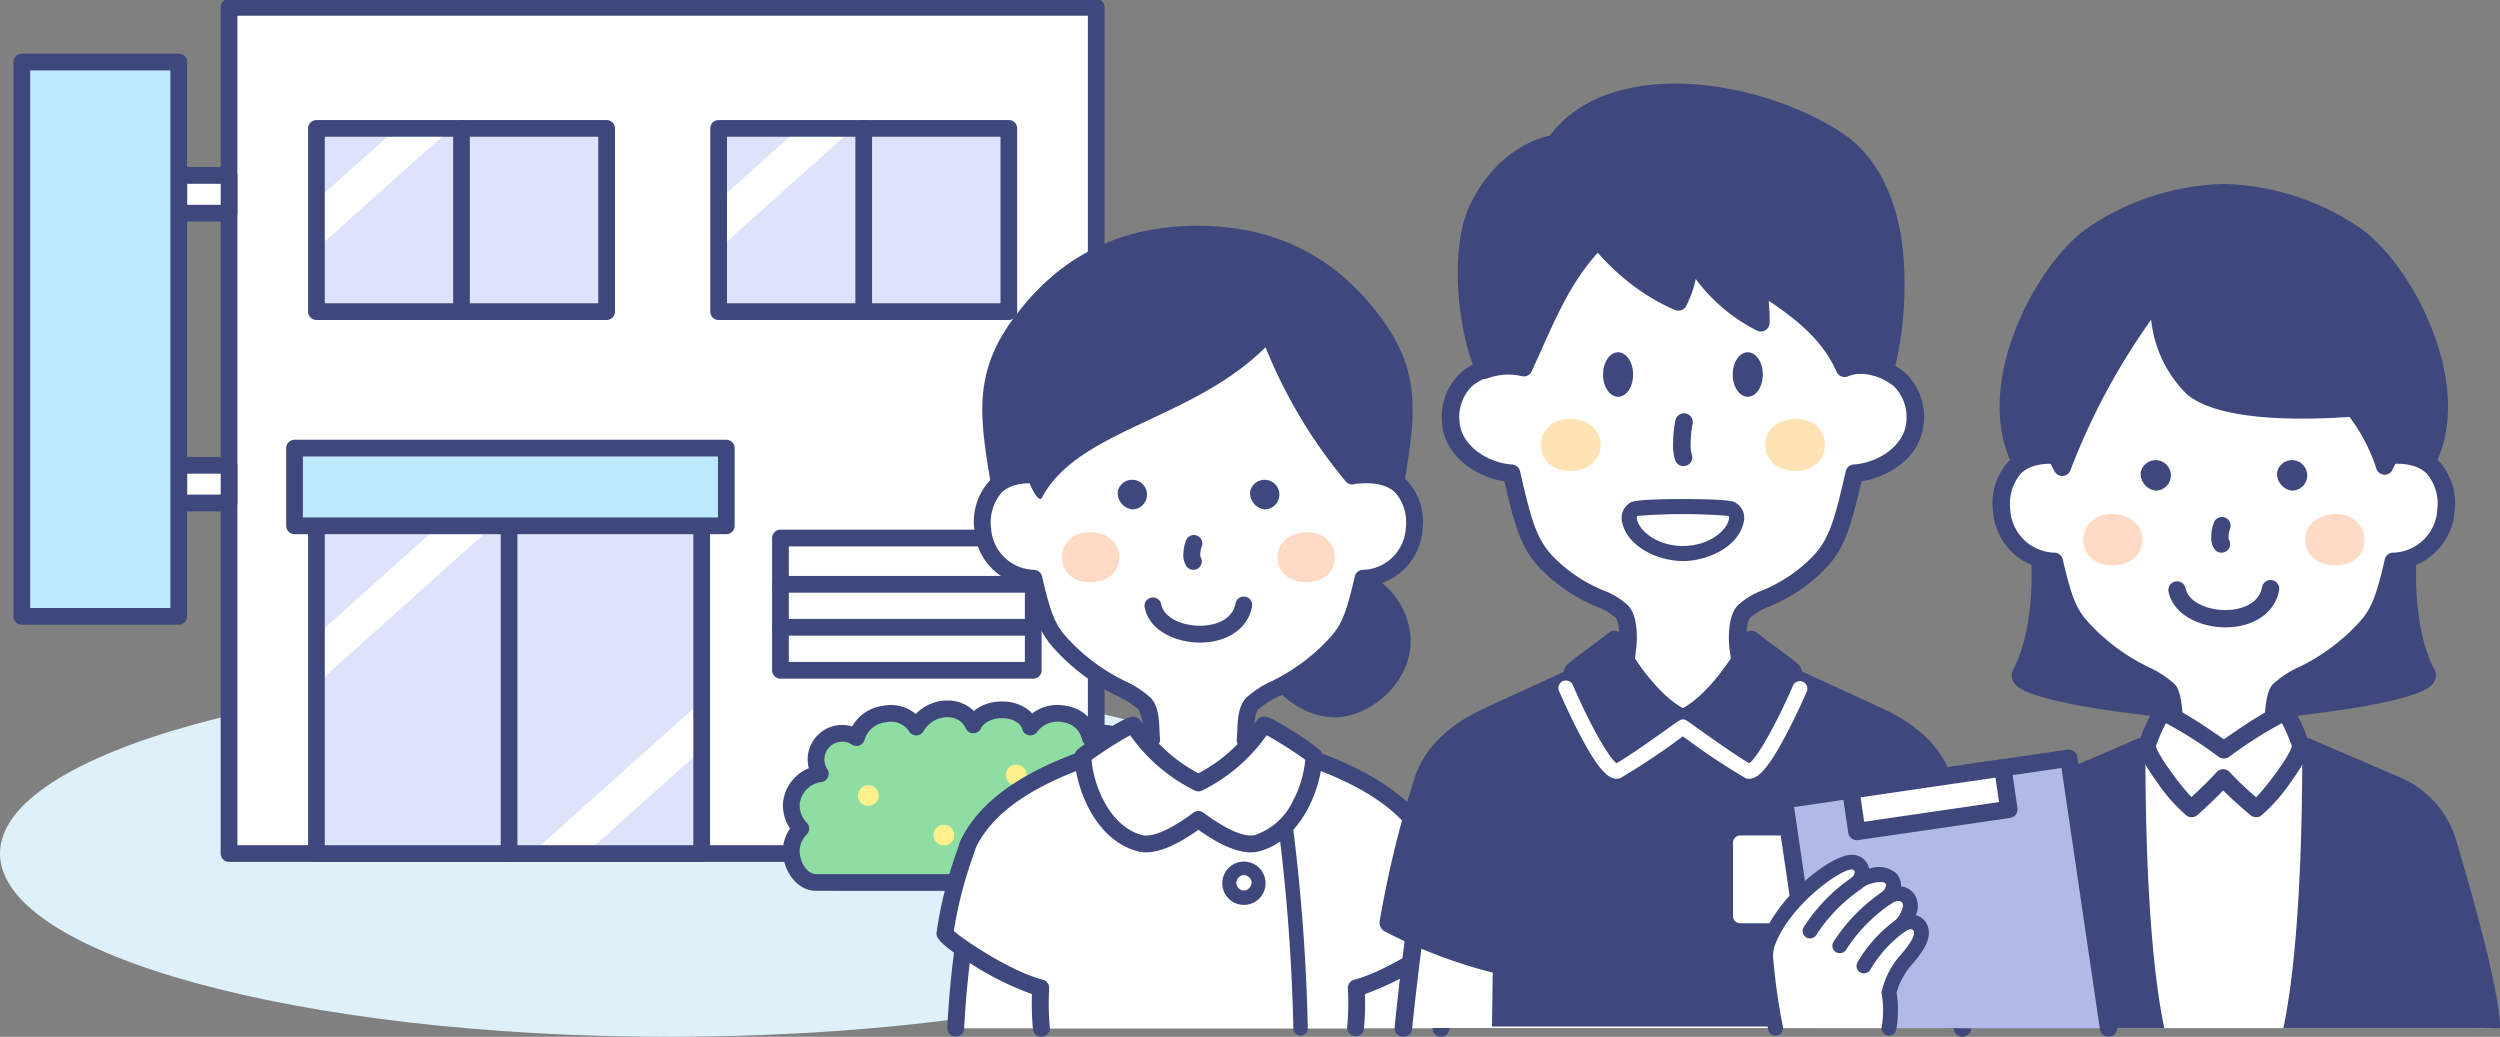 <svg xmlns="http://www.w3.org/2000/svg" xmlns:xlink="http://www.w3.org/1999/xlink" width="299.003" height="124" viewBox="0 0 299.003 124">
  <rect x="0" y="0" width="299.003" height="124" fill="#808080" stroke="none"/>
  <defs>
    <clipPath id="clip-path">
      <rect id="長方形_208" data-name="長方形 208" width="160" height="124" fill="none"/>
    </clipPath>
    <clipPath id="clip-path-2">
      <rect id="長方形_211" data-name="長方形 211" width="46.08" height="39.215" fill="none"/>
    </clipPath>
    <clipPath id="clip-path-4">
      <rect id="長方形_218" data-name="長方形 218" width="34.709" height="21.914" fill="none"/>
    </clipPath>
    <clipPath id="clip-path-8">
      <rect id="長方形_237" data-name="長方形 237" width="62.66" height="97" fill="none"/>
    </clipPath>
    <clipPath id="clip-path-9">
      <rect id="長方形_234" data-name="長方形 234" width="72.65" height="114" fill="none"/>
    </clipPath>
    <clipPath id="clip-path-10">
      <rect id="長方形_236" data-name="長方形 236" width="88.72" height="102" fill="none"/>
    </clipPath>
  </defs>
  <g id="facilities_img_01" transform="translate(-924 -1396)">
    <g id="グループ_301" data-name="グループ 301" transform="translate(924 1396)">
      <g id="グループ_288" data-name="グループ 288">
        <g id="グループ_287" data-name="グループ 287" clip-path="url(#clip-path)">
          <path id="パス_1643" data-name="パス 1643" d="M0,341.151c0-12.1,35.817-21.915,80-21.915s80,9.811,80,21.915-35.817,21.915-80,21.915S0,353.254,0,341.151" transform="translate(0 -239.066)" fill="#def1fa"/>
          <rect id="長方形_205" data-name="長方形 205" width="103.717" height="101.206" transform="translate(27.392 0.879)" fill="#fff"/>
          <rect id="長方形_206" data-name="長方形 206" width="103.717" height="101.206" transform="translate(27.392 0.879)" fill="none" stroke="#3e487d" stroke-linecap="round" stroke-linejoin="round" stroke-width="2"/>
          <rect id="長方形_207" data-name="長方形 207" width="46.08" height="39.215" transform="translate(37.844 62.87)" fill="#dee3fc"/>
        </g>
      </g>
      <g id="グループ_290" data-name="グループ 290" transform="translate(37.844 62.87)">
        <g id="グループ_289" data-name="グループ 289" clip-path="url(#clip-path-2)">
          <path id="パス_1717" data-name="パス 1717" d="M0,0,39.144.06l.007,4.331L.007,4.331Z" transform="matrix(0.744, -0.668, 0.668, 0.744, 20.393, 43.978)" fill="#fff"/>
          <path id="パス_1718" data-name="パス 1718" d="M0,0,31.484.049,31.49,4.38.007,4.331Z" transform="translate(-6.041 18.542) rotate(-41.943)" fill="#fff"/>
        </g>
      </g>
      <g id="グループ_292" data-name="グループ 292">
        <g id="グループ_291" data-name="グループ 291" clip-path="url(#clip-path)">
          <rect id="長方形_212" data-name="長方形 212" width="46.08" height="39.215" transform="translate(37.844 62.87)" fill="none" stroke="#3e487d" stroke-linecap="round" stroke-linejoin="round" stroke-width="2"/>
          <line id="線_21" data-name="線 21" y1="39.215" transform="translate(60.884 62.87)" fill="#fff"/>
          <line id="線_22" data-name="線 22" y1="39.215" transform="translate(60.884 62.87)" fill="none" stroke="#3e487d" stroke-linecap="round" stroke-linejoin="round" stroke-width="2"/>
          <rect id="長方形_213" data-name="長方形 213" width="51.642" height="9.292" transform="translate(35.226 53.596)" fill="#bde9ff"/>
          <rect id="長方形_214" data-name="長方形 214" width="51.642" height="9.292" transform="translate(35.226 53.596)" fill="none" stroke="#3e487d" stroke-linecap="round" stroke-linejoin="round" stroke-width="2"/>
          <rect id="長方形_215" data-name="長方形 215" width="34.709" height="21.914" transform="translate(37.844 15.357)" fill="#dee3fc"/>
        </g>
      </g>
      <g id="グループ_294" data-name="グループ 294" transform="translate(37.844 15.357)">
        <g id="グループ_293" data-name="グループ 293" clip-path="url(#clip-path-4)">
          <path id="パス_1719" data-name="パス 1719" d="M0,0,31.484.049,31.49,4.38.007,4.331Z" transform="matrix(0.744, -0.668, 0.668, 0.744, -5.948, 13.929)" fill="#fff"/>
        </g>
      </g>
      <g id="グループ_296" data-name="グループ 296">
        <g id="グループ_295" data-name="グループ 295" clip-path="url(#clip-path)">
          <rect id="長方形_219" data-name="長方形 219" width="34.709" height="21.914" transform="translate(37.844 15.357)" fill="none" stroke="#3e487d" stroke-linecap="round" stroke-linejoin="round" stroke-width="2"/>
          <line id="線_23" data-name="線 23" y1="21.914" transform="translate(55.198 15.357)" fill="#fff"/>
          <line id="線_24" data-name="線 24" y1="21.914" transform="translate(55.198 15.357)" fill="none" stroke="#3e487d" stroke-linecap="round" stroke-linejoin="round" stroke-width="2"/>
          <rect id="長方形_220" data-name="長方形 220" width="34.709" height="21.914" transform="translate(85.949 15.357)" fill="#dee3fc"/>
        </g>
      </g>
      <g id="グループ_298" data-name="グループ 298" transform="translate(85.949 15.357)">
        <g id="グループ_297" data-name="グループ 297" clip-path="url(#clip-path-4)">
          <path id="パス_1720" data-name="パス 1720" d="M0,0,31.484.049,31.49,4.38.007,4.331Z" transform="matrix(0.744, -0.668, 0.668, 0.744, -5.949, 13.929)" fill="#fff"/>
        </g>
      </g>
      <g id="グループ_300" data-name="グループ 300">
        <g id="グループ_299" data-name="グループ 299" clip-path="url(#clip-path)">
          <rect id="長方形_224" data-name="長方形 224" width="34.709" height="21.914" transform="translate(85.949 15.357)" fill="none" stroke="#3e487d" stroke-linecap="round" stroke-linejoin="round" stroke-width="2"/>
          <line id="線_25" data-name="線 25" y1="21.914" transform="translate(103.303 15.357)" fill="#fff"/>
          <line id="線_26" data-name="線 26" y1="21.914" transform="translate(103.303 15.357)" fill="none" stroke="#3e487d" stroke-linecap="round" stroke-linejoin="round" stroke-width="2"/>
          <rect id="長方形_225" data-name="長方形 225" width="6.013" height="4.509" transform="translate(21.379 55.649)" fill="#fff"/>
          <rect id="長方形_226" data-name="長方形 226" width="6.013" height="4.509" transform="translate(21.379 55.649)" fill="none" stroke="#3e487d" stroke-linecap="round" stroke-linejoin="round" stroke-width="2"/>
          <rect id="長方形_227" data-name="長方形 227" width="6.013" height="4.509" transform="translate(21.379 20.984)" fill="#fff"/>
          <rect id="長方形_228" data-name="長方形 228" width="6.013" height="4.509" transform="translate(21.379 20.984)" fill="none" stroke="#3e487d" stroke-linecap="round" stroke-linejoin="round" stroke-width="2"/>
          <rect id="長方形_229" data-name="長方形 229" width="18.768" height="66.299" transform="translate(2.611 7.421)" fill="#bde9ff"/>
          <rect id="長方形_230" data-name="長方形 230" width="18.768" height="66.299" transform="translate(2.611 7.421)" fill="none" stroke="#3e487d" stroke-linecap="round" stroke-linejoin="round" stroke-width="2"/>
          <rect id="長方形_231" data-name="長方形 231" width="30.23" height="15.821" transform="translate(93.344 64.349)" fill="#fff"/>
          <rect id="長方形_232" data-name="長方形 232" width="30.23" height="15.821" transform="translate(93.344 64.349)" fill="none" stroke="#3e487d" stroke-linecap="round" stroke-linejoin="round" stroke-width="2"/>
          <line id="線_27" data-name="線 27" x2="30.23" transform="translate(93.344 69.886)" fill="#fff"/>
          <line id="線_28" data-name="線 28" x2="30.23" transform="translate(93.344 69.886)" fill="none" stroke="#3e487d" stroke-linecap="round" stroke-linejoin="round" stroke-width="2"/>
          <line id="線_29" data-name="線 29" x2="30.23" transform="translate(93.344 75.028)" fill="#fff"/>
          <line id="線_30" data-name="線 30" x2="30.23" transform="translate(93.344 75.028)" fill="none" stroke="#3e487d" stroke-linecap="round" stroke-linejoin="round" stroke-width="2"/>
          <path id="パス_1644" data-name="パス 1644" d="M416.316,358.346c-.3.009-37.461.009-37.757,0-1.8-.055-3.02-2.253-2.887-4.043a3.865,3.865,0,0,1,1.136-2.4,3.954,3.954,0,0,1-1.136-3,4.008,4.008,0,0,1,3.464-3.561,3.126,3.126,0,0,1,4.328-4.325,3.924,3.924,0,0,1,3.308-2.805,3.613,3.613,0,0,1,3.844,1.547c1.564-2.74,5.6-2.973,6.824-.261,1.295-2.544,6.079-2.333,6.822.261a4.016,4.016,0,0,1,4.109-1.547,3.6,3.6,0,0,1,3.043,2.805,3.125,3.125,0,0,1,4.325,4.325A4.005,4.005,0,0,1,419.2,348.9a3.959,3.959,0,0,1-1.134,3,3.875,3.875,0,0,1,1.134,2.4c.136,1.791-1.087,3.988-2.887,4.043" transform="translate(-281.028 -252.803)" fill="#8edda3"/>
          <path id="パス_1645" data-name="パス 1645" d="M416.316,358.346c-.3.009-37.461.009-37.757,0-1.8-.055-3.02-2.253-2.887-4.043a3.865,3.865,0,0,1,1.136-2.4,3.954,3.954,0,0,1-1.136-3,4.008,4.008,0,0,1,3.464-3.561,3.126,3.126,0,0,1,4.328-4.325,3.924,3.924,0,0,1,3.308-2.805,3.613,3.613,0,0,1,3.844,1.547c1.564-2.74,5.6-2.973,6.824-.261,1.295-2.544,6.079-2.333,6.822.261a4.016,4.016,0,0,1,4.109-1.547,3.6,3.6,0,0,1,3.043,2.805,3.125,3.125,0,0,1,4.325,4.325A4.005,4.005,0,0,1,419.2,348.9a3.959,3.959,0,0,1-1.134,3,3.875,3.875,0,0,1,1.134,2.4C419.339,356.093,418.116,358.29,416.316,358.346Z" transform="translate(-281.028 -252.803)" fill="none" stroke="#3e487d" stroke-linecap="round" stroke-linejoin="round" stroke-width="2"/>
          <path id="パス_1646" data-name="パス 1646" d="M407.319,375.24a1.239,1.239,0,1,1,1.239,1.235,1.237,1.237,0,0,1-1.239-1.235" transform="translate(-304.71 -280.08)" fill="#fff08c"/>
          <path id="パス_1647" data-name="パス 1647" d="M443.228,394.027a1.239,1.239,0,1,1,1.239,1.235,1.237,1.237,0,0,1-1.239-1.235" transform="translate(-331.573 -294.149)" fill="#fff08c"/>
          <path id="パス_1648" data-name="パス 1648" d="M477.547,365.4a1.239,1.239,0,1,1,1.239,1.235,1.237,1.237,0,0,1-1.239-1.235" transform="translate(-357.247 -272.713)" fill="#fff08c"/>
          <path id="パス_1649" data-name="パス 1649" d="M511.958,384.19a1.239,1.239,0,1,1,1.239,1.235,1.237,1.237,0,0,1-1.239-1.235" transform="translate(-382.989 -286.783)" fill="#fff08c"/>
        </g>
      </g>
    </g>
    <g id="グループ_306" data-name="グループ 306" transform="translate(359 265)">
      <g id="グループ_308" data-name="グループ 308" transform="translate(677 1158)">
        <g id="グループ_307" data-name="グループ 307" clip-path="url(#clip-path-8)">
          <path id="パス_1698" data-name="パス 1698" d="M68.847,34.93c-1.773,11.4-13.588,14.131-22.455,14.778-.535.04-1.059.072-1.569.1a.1.1,0,0,0-.029,0,.141.141,0,0,0-.035,0c-.512-.026-1.036-.058-1.572-.1-8.87-.65-20.682-3.38-22.452-14.778C19.061,24.161,17.187,18.48,23,10.789,27.024,5.459,33.392.072,44.679,0H44.9C56.192.072,62.557,5.459,66.584,10.789c5.809,7.691,3.938,13.372,2.263,24.141" transform="translate(-13.571)" fill="#3e487d"/>
          <path id="パス_1699" data-name="パス 1699" d="M152.158,150.354a9.068,9.068,0,0,0-18.1,1.226c.3,4.721,5.119,8.665,9.571,8.307s8.867-4.815,8.525-9.533" transform="translate(-95.458 -101.122)" fill="#3e487d"/>
          <path id="パス_1700" data-name="パス 1700" d="M70.767,60.418a6.339,6.339,0,0,1-6.123,5.971c-1.3,5.666-1.958,6.567-4.183,8.79-3.884,3.877-7.522,4.588-9.057,6.2-.9.949-.723,3.032-.861,4.355,1.972.659,3.745,1.642,4.465,2.937a14.851,14.851,0,0,1,1.376,8.735c-3.846.115-19.248.115-23.094,0a14.851,14.851,0,0,1,1.376-8.735c.751-1.349,2.64-2.359,4.707-3.017-.147-1.291.032-3.345-.852-4.274-1.534-1.614-5.173-2.324-9.057-6.2-2.225-2.223-2.879-3.124-4.183-8.79a6.339,6.339,0,0,1-6.123-5.971c-.181-3.538,1.307-6.823,6.7-6.354-.938-7.15-.081-17.327,1.169-20.053H62.893c1.249,2.727,2.107,12.9,1.169,20.053,5.4-.469,6.886,2.816,6.7,6.354" transform="translate(-13.633 -24.228)" fill="#fff"/>
          <path id="パス_1701" data-name="パス 1701" d="M42.345,96.007c-4.815,0-9.629-.029-11.577-.087a1.007,1.007,0,0,1-.972-.9,15.674,15.674,0,0,1,1.5-9.327c.878-1.576,2.818-2.6,4.527-3.229-.005-.1-.01-.2-.015-.31a5.082,5.082,0,0,0-.506-2.571,10.2,10.2,0,0,0-2.462-1.561A25.338,25.338,0,0,1,26.26,73.4c-2.337-2.335-3.081-3.487-4.291-8.585a7.307,7.307,0,0,1-6.309-6.837,7.234,7.234,0,0,1,1.861-5.768,6.657,6.657,0,0,1,4.714-1.687c-.736-7.231.1-16.619,1.389-19.422a1.007,1.007,0,0,1,.916-.588H60.4a1.008,1.008,0,0,1,.916.588c1.284,2.8,2.125,12.191,1.389,19.422a6.656,6.656,0,0,1,4.714,1.687,7.233,7.233,0,0,1,1.861,5.768,7.307,7.307,0,0,1-6.309,6.837c-1.21,5.1-1.954,6.25-4.291,8.585A25.34,25.34,0,0,1,52.1,78.02a10.2,10.2,0,0,0-2.462,1.561c-.428.451-.482,1.73-.521,2.664,0,.1-.009.207-.014.307A8.225,8.225,0,0,1,53.4,85.69a15.674,15.674,0,0,1,1.5,9.328,1.007,1.007,0,0,1-.972.9c-1.948.058-6.762.087-11.577.087m11.547-1.094h0Zm-22.166-.985c4.579.088,16.657.088,21.237,0a13.119,13.119,0,0,0-1.329-7.262c-.506-.91-1.929-1.81-3.9-2.47a1.007,1.007,0,0,1-.683-1.059c.029-.282.043-.62.059-.978.059-1.39.125-2.967,1.073-3.965a11.479,11.479,0,0,1,2.982-1.955,23.249,23.249,0,0,0,6.094-4.266c2.061-2.059,2.652-2.824,3.913-8.3a1.007,1.007,0,0,1,.915-.779,5.3,5.3,0,0,0,5.184-5.018h0a5.483,5.483,0,0,0-1.248-4.217c-.923-.89-2.391-1.254-4.363-1.082a1.007,1.007,0,0,1-1.086-1.134c.884-6.732.126-15.784-.866-18.916H25.235c-.992,3.131-1.749,12.184-.866,18.916a1.007,1.007,0,0,1-1.086,1.134c-1.972-.171-3.441.193-4.363,1.082a5.483,5.483,0,0,0-1.248,4.217,5.3,5.3,0,0,0,5.184,5.018,1.007,1.007,0,0,1,.915.779c1.261,5.479,1.852,6.244,3.913,8.3a23.261,23.261,0,0,0,6.094,4.266,11.47,11.47,0,0,1,2.981,1.954c.927.974,1,2.51,1.059,3.866.016.363.032.706.064.988a1.006,1.006,0,0,1-.695,1.073c-2.1.668-3.6,1.6-4.133,2.548a13.115,13.115,0,0,0-1.328,7.261" transform="translate(-11.14 -21.735)" fill="#3e487d"/>
          <path id="パス_1702" data-name="パス 1702" d="M55.357,133.4c-4.61-.166-4.132-6.31.418-5.976s4.193,6.142-.418,5.976" transform="translate(-37.117 -90.765)" fill="#ffdac4"/>
          <path id="パス_1703" data-name="パス 1703" d="M145.272,133.4c4.61-.166,4.132-6.31-.418-5.976s-4.193,6.142.418,5.976" transform="translate(-100.851 -90.765)" fill="#ffdac4"/>
          <path id="パス_1704" data-name="パス 1704" d="M75.329,105.1a1.77,1.77,0,1,1,1.727,2.157,1.978,1.978,0,0,1-1.727-2.157" transform="translate(-53.643 -73.334)" fill="#3e487d"/>
          <path id="パス_1705" data-name="パス 1705" d="M130.329,105.1a1.77,1.77,0,1,1,1.727,2.157,1.978,1.978,0,0,1-1.727-2.157" transform="translate(-92.81 -73.334)" fill="#3e487d"/>
          <path id="パス_1706" data-name="パス 1706" d="M103.8,132.766a1.007,1.007,0,0,1-.877-.509,2.412,2.412,0,0,1-.315-1.435,4.761,4.761,0,0,1,.324-1.61,1.007,1.007,0,0,1,1.857.782,2.719,2.719,0,0,0-.166.887c-.008.277-.006.281.052.382a1.007,1.007,0,0,1-.875,1.5" transform="translate(-73.069 -91.608)" fill="#3e487d"/>
          <path id="パス_1707" data-name="パス 1707" d="M93.068,159.614c-2.892,0-6.072-1.435-6.6-4.2a1.007,1.007,0,0,1,1.979-.378c.322,1.684,2.643,2.588,4.669,2.564,1.812-.013,3.872-.727,4.219-2.69a1.008,1.008,0,0,1,1.984.35c-.463,2.621-2.892,4.33-6.189,4.354h-.062" transform="translate(-61.562 -109.761)" fill="#3e487d"/>
          <path id="パス_1708" data-name="パス 1708" d="M38.777,38.421c4.279-8.173,18-9.272,26.742-18.009a60.281,60.281,0,0,0,9.6,16.054A1.036,1.036,0,0,0,76.9,36.09c1.728-5.749.936-15.589-1.4-19.531-2.58-4.347-8.93-7.251-14.8-8.116C54.245,7.492,45,10.358,40.845,14.423c-3.89,3.8-4.608,13.318-3.82,21.285.085.863,1.349,3.481,1.751,2.713" transform="translate(-26.164 -5.884)" fill="#3e487d"/>
          <path id="パス_1709" data-name="パス 1709" d="M8.019,250.912s.5-12.969,3.665-22.7c3.121-6.38,7.589-6.966,15.448-10.746a11.248,11.248,0,0,0,19.821,0c7.859,3.779,12.324,4.366,15.445,10.746,3.17,9.728,3.665,22.7,3.665,22.7" transform="translate(-5.71 -154.92)" fill="#fff"/>
          <path id="パス_1710" data-name="パス 1710" d="M63.568,249.426a1.007,1.007,0,0,1-1.006-.968c0-.128-.525-12.885-3.594-22.356-2.292-4.642-5.329-5.961-10.346-8.141-1.131-.491-2.387-1.037-3.743-1.671a12.133,12.133,0,0,1-10.31,5.621h-.043a12.126,12.126,0,0,1-10.308-5.621c-1.356.634-2.613,1.18-3.745,1.672-5.017,2.18-8.055,3.5-10.346,8.14-3.066,9.471-3.589,22.228-3.594,22.356a1.008,1.008,0,0,1-2.014-.077c.021-.535.54-13.221,3.713-22.969a1.006,1.006,0,0,1,.053-.131c2.621-5.359,6.107-6.873,11.384-9.166,1.35-.586,2.881-1.251,4.532-2.046a1.008,1.008,0,0,1,1.357.5,10.246,10.246,0,0,0,17.981,0,1.008,1.008,0,0,1,1.357-.5c1.65.794,3.18,1.458,4.53,2.045,5.276,2.293,8.762,3.807,11.383,9.166a1,1,0,0,1,.053.13c3.176,9.749,3.693,22.435,3.713,22.97a1.007,1.007,0,0,1-.968,1.044h-.039" transform="translate(-3.218 -152.426)" fill="#3e487d"/>
          <path id="パス_1711" data-name="パス 1711" d="M15.057,250.912a32.747,32.747,0,0,1-.083-4.832c-4.433-1.15-11.524-5.986-11.446-6.555A53.645,53.645,0,0,1,6.3,228.86c3.083-6.3,11.17-9.417,17.633-11.39a10.659,10.659,0,0,0,9.909,5.891,10.659,10.659,0,0,0,9.909-5.891c6.463,1.973,14.55,5.091,17.633,11.39a53.646,53.646,0,0,1,2.772,10.665c.078.57-7.013,5.4-11.446,6.555a32.747,32.747,0,0,1-.083,4.832" transform="translate(-2.511 -154.92)" fill="#fff"/>
          <path id="パス_1712" data-name="パス 1712" d="M12.544,249.424a1.007,1.007,0,0,1-1-.9,32.53,32.53,0,0,1-.121-4.2,36.427,36.427,0,0,1-6.9-3.381c-4.664-2.866-4.57-3.552-4.5-4.053a49.769,49.769,0,0,1,2.506-9.9l.307-.94a.975.975,0,0,1,.053-.131c3.234-6.607,11.448-9.836,18.243-11.91a1.007,1.007,0,0,1,1.222.571,9.6,9.6,0,0,0,8.981,5.276,9.6,9.6,0,0,0,8.982-5.279,1.011,1.011,0,0,1,1.221-.567c6.8,2.074,15.009,5.3,18.243,11.91a.976.976,0,0,1,.053.131l.307.94a49.773,49.773,0,0,1,2.506,9.9c.068.5.162,1.185-4.5,4.051a36.427,36.427,0,0,1-6.9,3.381,32.492,32.492,0,0,1-.122,4.2,1.008,1.008,0,0,1-2-.222,32.107,32.107,0,0,0,.079-4.668,1.007,1.007,0,0,1,.753-1.028c3.826-.993,9.483-4.76,10.646-5.839a49.3,49.3,0,0,0-2.37-9.153l-.285-.873c-2.8-5.628-9.982-8.607-16.195-10.561a11.668,11.668,0,0,1-10.411,5.688,11.668,11.668,0,0,1-10.411-5.688c-6.213,1.954-13.4,4.933-16.195,10.561l-.285.873a49.282,49.282,0,0,0-2.37,9.153c1.163,1.079,6.821,4.847,10.646,5.839a1.007,1.007,0,0,1,.753,1.028,32.111,32.111,0,0,0,.079,4.668,1.007,1.007,0,0,1-.891,1.111,1.056,1.056,0,0,1-.112.006m48.1-12.262v0m-58.63,0v0" transform="translate(0 -152.425)" fill="#3e487d"/>
          <path id="パス_1713" data-name="パス 1713" d="M144.9,274.176a.864.864,0,0,1-.863-.846,229.723,229.723,0,0,0-1.71-23.454.864.864,0,0,1,1.716-.2,231.244,231.244,0,0,1,1.721,23.616.863.863,0,0,1-.846.88H144.9" transform="translate(-101.349 -177.32)" fill="#3e487d"/>
          <path id="パス_1714" data-name="パス 1714" d="M88.491,211.328c0,2.963-2.032,9.158-6.78,10.426-1.894.506-4.7-1.113-7.021-2.836-2.323,1.723-5.127,3.342-7.021,2.836-4.747-1.268-6.78-7.464-6.78-10.426.63-.63,5.772-3.966,6-3.673a20.259,20.259,0,0,0,7.8,6.9,20.336,20.336,0,0,0,7.8-6.9c.225-.293,5.366,3.043,6,3.673" transform="translate(-43.36 -147.914)" fill="#fff"/>
          <path id="パス_1715" data-name="パス 1715" d="M78.452,220.359c-1.644,0-3.706-.89-6.255-2.694-3.111,2.2-5.5,3.042-7.282,2.564-5.319-1.421-7.527-8.125-7.527-11.4a1.007,1.007,0,0,1,.3-.712c.347-.346,5.442-3.985,6.695-3.985h.037a1.066,1.066,0,0,1,.777.406l.222.29a18.717,18.717,0,0,0,6.785,6.078,18.793,18.793,0,0,0,6.783-6.077l.22-.287a1.064,1.064,0,0,1,.776-.409c.318-.021.711-.047,3.561,1.759a29.8,29.8,0,0,1,3.171,2.225,1.006,1.006,0,0,1,.3.712c0,3.273-2.208,9.978-7.527,11.4a3.963,3.963,0,0,1-1.027.129M72.2,215.414a1.008,1.008,0,0,1,.6.2c3.724,2.762,5.458,2.86,6.161,2.672a7.726,7.726,0,0,0,4.54-4.077,12.98,12.98,0,0,0,1.476-4.922,49.145,49.145,0,0,0-4.613-2.941,20.479,20.479,0,0,1-7.685,6.6,1.009,1.009,0,0,1-.95,0,20.407,20.407,0,0,1-7.69-6.6,49.1,49.1,0,0,0-4.616,2.942c.188,2.8,2.034,7.934,6.016,9,.7.188,2.436.091,6.16-2.672a1.007,1.007,0,0,1,.6-.2m8.605-9.646,0,0Z" transform="translate(-40.867 -145.417)" fill="#3e487d"/>
          <path id="パス_1716" data-name="パス 1716" d="M121.2,269.3a2.544,2.544,0,0,1-1.323-.371,2.589,2.589,0,1,1,1.323.371m-.023-3.566a.731.731,0,0,0-.157.017.994.994,0,0,0-.71,1.051,1.011,1.011,0,0,0,.461.651.851.851,0,0,0,.733.071h0a.994.994,0,0,0,.6-1.116,1.01,1.01,0,0,0-.929-.673" transform="translate(-84.439 -188.073)" fill="#3e487d"/>
        </g>
      </g>
      <g id="グループ_303" data-name="グループ 303" transform="translate(730 1141)">
        <g id="グループ_302" data-name="グループ 302" clip-path="url(#clip-path-9)">
          <path id="パス_1650" data-name="パス 1650" d="M9.5,142.872s1.766-18.377,4.459-28.189c.938-3.405,3.547-6.148,7.229-8.005,2.411-1.215,8.557-4.186,11.3-5.509a1.094,1.094,0,0,1,.267-.093c.693-.4,1.556-.873,2.639-1.461,1.145-.621,1.376-5.341.225-6.553-1.6-1.683-4.788-1.668-8.833-5.713-2.315-2.319-3-4.915-4.354-10.825-3.232-.213-7.091-2.538-7.28-6.229s2.261-7.117,7.886-6.628c-.98-7.459-.087-18.074,1.214-20.919H61.6c1.3,2.844,2.192,13.46,1.214,20.919,5.622-.489,8.075,2.94,7.886,6.628s-4.051,6.016-7.28,6.229c-1.358,5.911-2.039,8.506-4.357,10.825-4.042,4.045-7.235,4.03-8.83,5.713-1.151,1.212-.938,5.962.225,6.553,1.241.633,2.2,1.131,2.935,1.566,2.758,1.329,8.875,4.285,11.277,5.5,3.685,1.857,6.294,4.6,7.229,8.005,2.7,9.811,4.456,28.189,4.456,28.189" transform="translate(-6.649 -29.923)" fill="#fff"/>
          <path id="パス_1651" data-name="パス 1651" d="M7.046,141.473c-.034,0-.068,0-.1,0A1.05,1.05,0,0,1,6,140.323c.072-.754,1.806-18.58,4.491-28.366.994-3.606,3.68-6.6,7.768-8.665,2.684-1.353,9.9-4.833,11.321-5.517a2.252,2.252,0,0,1,.318-.126c.673-.388,1.5-.839,2.5-1.38.565-.66.7-4.206.01-4.931a7.393,7.393,0,0,0-2.282-1.328,19.993,19.993,0,0,1-6.532-4.365C21.16,83.207,20.4,80.56,19.125,75.038c-3.645-.55-7.272-3.225-7.473-7.138a7.254,7.254,0,0,1,2.1-5.7A7.956,7.956,0,0,1,19.4,60.123c-.769-7.541.105-17.334,1.444-20.26a1.049,1.049,0,0,1,.954-.613H59.153a1.049,1.049,0,0,1,.954.613c1.337,2.921,2.21,12.714,1.443,20.26A7.956,7.956,0,0,1,67.2,62.2a7.254,7.254,0,0,1,2.1,5.7,7.022,7.022,0,0,1-2.909,5.2,10.158,10.158,0,0,1-4.563,1.939c-1.28,5.527-2.041,8.176-4.47,10.607a19.975,19.975,0,0,1-6.53,4.365,7.381,7.381,0,0,0-2.28,1.328c-.689.726-.568,4.257-.008,4.921,1.248.637,2.174,1.121,2.9,1.548,2.047.987,8.7,4.2,11.255,5.486,4.091,2.062,6.778,5.059,7.768,8.665,2.689,9.786,4.416,27.613,4.488,28.367a1.049,1.049,0,1,1-2.089.2c-.018-.183-1.783-18.4-4.423-28.01-.829-3.018-3.142-5.558-6.689-7.346-2.555-1.29-9.264-4.527-11.26-5.488-.026-.013-.052-.027-.078-.042-.7-.412-1.619-.893-2.879-1.535a3.345,3.345,0,0,1-1.416-2.6c-.273-1.586-.257-4.391.906-5.616a8.843,8.843,0,0,1,2.938-1.8,17.9,17.9,0,0,0,5.911-3.936C58,82.028,58.626,79.6,59.95,73.84a1.05,1.05,0,0,1,.954-.813c2.911-.192,6.148-2.248,6.3-5.234a5.188,5.188,0,0,0-1.459-4.085,6.573,6.573,0,0,0-5.288-1.443,1.05,1.05,0,0,1-1.132-1.183c.921-7.025.134-16.466-.9-19.732h-35.9c-1.034,3.268-1.821,12.711-.9,19.731a1.05,1.05,0,0,1-1.131,1.183,6.58,6.58,0,0,0-5.289,1.442,5.19,5.19,0,0,0-1.458,4.086c.153,2.987,3.39,5.042,6.3,5.234A1.05,1.05,0,0,1,21,73.84c1.321,5.76,1.941,8.182,4.073,10.318a17.918,17.918,0,0,0,5.913,3.936,8.859,8.859,0,0,1,2.938,1.8c1.211,1.275,1.13,4.143.919,5.481a3.529,3.529,0,0,1-1.4,2.718c-1.063.578-1.931,1.051-2.612,1.446a1.042,1.042,0,0,1-.325.122c-1.43.691-8.632,4.165-11.3,5.509-3.544,1.788-5.858,4.329-6.689,7.346-2.637,9.61-4.408,27.827-4.426,28.01a1.05,1.05,0,0,1-1.043.95M48.559,96.279h0m-.073-.049h0Z" transform="translate(-4.198 -27.473)" fill="#3e487d"/>
          <path id="パス_1652" data-name="パス 1652" d="M48.206,23.611c-4.754-.832-9.773,2.517-12.276,8.005-2.017,4.237-1.565,13.419.882,19.093a8.055,8.055,0,0,1,4.7-.3C44.59,43.655,46.135,39.5,50.5,34.955c1.829-1.9,4.373-4.7,4.062-7.3-.354-2.948-1.139-3.136-6.359-4.049" transform="translate(-24.267 -16.438)" fill="#3e487d"/>
          <path id="パス_1653" data-name="パス 1653" d="M34.379,49.311a1.05,1.05,0,0,1-.964-.634c-2.579-5.981-2.991-15.495-.865-19.96,2.716-5.955,8.231-9.5,13.4-8.588,5.2.909,6.767,1.183,7.22,4.958.387,3.221-2.693,6.427-4.347,8.149-3.71,3.863-5.309,7.419-7.728,12.8-.338.752-.691,1.537-1.066,2.36a1.049,1.049,0,0,1-1.238.575,7.119,7.119,0,0,0-4.07.281,1.045,1.045,0,0,1-.345.059m9.935-27.224c-3.848,0-7.768,2.926-9.862,7.517C32.665,33.36,32.965,41.524,35,46.983a9.174,9.174,0,0,1,3.472-.221q.371-.818.715-1.587c2.419-5.382,4.167-9.27,8.129-13.4,1.313-1.366,4.044-4.21,3.776-6.442-.257-2.141-.267-2.225-5.5-3.14h0a7.442,7.442,0,0,0-1.279-.11" transform="translate(-21.835 -13.991)" fill="#3e487d"/>
          <path id="パス_1654" data-name="パス 1654" d="M103.5,36.511c2.252-.833,3.4-.174,4.894.108,2.01-8.192,2.425-21.46-5.378-27.107-9.505-6.6-28.417-9.588-34.628.848,2.141,7.419,7.664,14.977,15.239,18.216a20.127,20.127,0,0,0,1.57-5.454,19.584,19.584,0,0,0,8.283,7.944c.042-1.741-.215-2.882-.173-4.623,3.776,2.476,8.081,5.24,10.193,10.067" transform="translate(-47.886 -2.466)" fill="#3e487d"/>
          <path id="パス_1655" data-name="パス 1655" d="M105.948,35.2a1.059,1.059,0,0,1-.2-.019c-.342-.065-.658-.144-.963-.221a4.812,4.812,0,0,0-3.372.067,1.049,1.049,0,0,1-1.325-.564c-1.684-3.848-4.945-6.363-8.116-8.494.006.079.012.158.018.239a23.213,23.213,0,0,1,.089,2.415,1.049,1.049,0,0,1-1.524.911,20.762,20.762,0,0,1-7.309-6.166,12.81,12.81,0,0,1-1.168,3.276,1.05,1.05,0,0,1-1.314.428c-7.305-3.123-13.373-10.362-15.834-18.89a1.051,1.051,0,0,1,.106-.829C67.086,3.918,70.607,1.571,75.223.569c8.933-1.939,19.813,1.357,25.944,5.614,3.721,2.693,6.07,7.3,6.812,13.334A43.05,43.05,0,0,1,106.966,34.4a1.05,1.05,0,0,1-1.018.8m-2.819-2.615a8.021,8.021,0,0,1,2.032.3c1.567-7.271,2.056-19.737-5.207-24.994C94.212,3.911,84.015.81,75.667,2.622c-3.91.849-6.8,2.673-8.586,5.425,2.231,7.27,7.466,13.673,13.585,16.672a29.805,29.805,0,0,0,1.052-4.257,1.049,1.049,0,0,1,1.948-.318,18.439,18.439,0,0,0,6.263,6.62c-.01-.132-.019-.264-.029-.4a23.215,23.215,0,0,1-.089-2.415,1.049,1.049,0,0,1,1.624-.853l.184.121c3.619,2.372,7.693,5.042,9.993,9.556a6.367,6.367,0,0,1,1.515-.188" transform="translate(-45.435 0)" fill="#3e487d"/>
          <path id="パス_1656" data-name="パス 1656" d="M67.658,139.849c-4.8-.173-4.3-6.583.435-6.234s4.367,6.407-.435,6.234" transform="translate(-45.013 -93.516)" fill="#ffe3b5"/>
          <path id="パス_1657" data-name="パス 1657" d="M157.591,139.849c4.8-.173,4.3-6.583-.435-6.234s-4.367,6.407.435,6.234" transform="translate(-107.678 -93.516)" fill="#ffe3b5"/>
          <path id="パス_1658" data-name="パス 1658" d="M89.131,109.752c0-1.471.805-2.663,1.8-2.663s1.8,1.192,1.8,2.663-.805,2.663-1.8,2.663-1.8-1.192-1.8-2.663" transform="translate(-62.407 -74.958)" fill="#3e487d"/>
          <path id="パス_1659" data-name="パス 1659" d="M140.861,109.752c0-1.471.805-2.663,1.8-2.663s1.8,1.192,1.8,2.663-.805,2.663-1.8,2.663-1.8-1.192-1.8-2.663" transform="translate(-98.626 -74.958)" fill="#3e487d"/>
          <path id="パス_1660" data-name="パス 1660" d="M105.949,174.221c5.24,0,7.692-4.364,5.9-5.317-.754-.4-10.909-.4-11.664,0-1.8.953.656,5.317,5.9,5.317" transform="translate(-69.735 -118.016)" fill="#fff"/>
          <path id="パス_1661" data-name="パス 1661" d="M103.98,173.021h-.129c-3.007-.047-6.475-1.714-7.162-4.479a2.13,2.13,0,0,1,.973-2.533c.189-.1.764-.405,6.253-.405s6.064.3,6.253.405a2.13,2.13,0,0,1,.973,2.533c-.687,2.764-4.154,4.432-7.162,4.479Zm-5.507-5.4c-.106.094-.081.311-.037.485.31,1.247,2.264,3.089,5.48,3.113,3.216-.024,5.17-1.866,5.48-3.113.043-.174.069-.392-.037-.485a68.314,68.314,0,0,0-10.885,0" transform="translate(-67.637 -115.916)" fill="#3e487d"/>
          <path id="パス_1662" data-name="パス 1662" d="M118.308,137.756a1.05,1.05,0,0,1-1-.745,6.02,6.02,0,0,1-.236-2.1,14.15,14.15,0,0,1,.281-2.654,1.049,1.049,0,1,1,2.048.461,12.24,12.24,0,0,0-.23,2.226,4.014,4.014,0,0,0,.146,1.453,1.05,1.05,0,0,1-1,1.356" transform="translate(-81.965 -92.003)" fill="#3e487d"/>
          <path id="パス_1663" data-name="パス 1663" d="M59.117,268.038l.09,6.448H13.443l.09-6.448A58.934,58.934,0,0,1,.608,263.1a1.2,1.2,0,0,1-.6-1.2,125.678,125.678,0,0,1,4.11-16.91c1.04-3.564,3.94-6.436,8.033-8.377,2.278-1.081,9.759-4.489,11.955-5.489a.983.983,0,0,1,1.092.186c.717.689,5.876,5.976,11.078,5.97s10.449-5.3,11.171-5.982a.985.985,0,0,1,1.084-.178c2.186.995,9.681,4.41,11.959,5.492,4.1,1.941,7,4.813,8.036,8.377a125.677,125.677,0,0,1,4.11,16.91,1.2,1.2,0,0,1-.6,1.2,58.934,58.934,0,0,1-12.925,4.938" transform="translate(0 -161.71)" fill="#3e487d"/>
          <path id="パス_1664" data-name="パス 1664" d="M137.976,307.24v-8.765a1.768,1.768,0,0,1,1.767-1.768H152.4a1.768,1.768,0,0,1,1.767,1.768v8.765a1.767,1.767,0,0,1-1.767,1.768H139.743a1.767,1.767,0,0,1-1.767-1.768" transform="translate(-96.606 -207.683)" fill="#fff"/>
          <path id="パス_1665" data-name="パス 1665" d="M150.3,307.809H137.642a2.67,2.67,0,0,1-2.667-2.668v-8.765a2.671,2.671,0,0,1,2.667-2.669H150.3a2.67,2.67,0,0,1,2.666,2.669v8.765a2.67,2.67,0,0,1-2.666,2.668m-12.657-12.3a.869.869,0,0,0-.868.868v8.765a.869.869,0,0,0,.868.868H150.3a.869.869,0,0,0,.867-.868v-8.765a.869.869,0,0,0-.867-.868Z" transform="translate(-94.505 -205.583)" fill="#3e487d"/>
          <path id="パス_1666" data-name="パス 1666" d="M97.934,237.353c-1.451-.636-4.009-2.136-6.264-2.991-.525-.2-1.565-.5-1.58-.492s-1.055.291-1.58.492c-2.255.855-4.812,2.355-6.264,2.991-1.781.213-6.3-11.029-5.229-12.02.935-.864,3.169-2.358,4.884-3.726,1.139,2.646,4.758,7.843,8.188,9.376,3.43-1.533,7.049-6.73,8.188-9.376,1.715,1.368,3.949,2.862,4.884,3.726,1.07.99-3.448,12.233-5.229,12.02" transform="translate(-53.812 -155.116)" fill="#3e487d"/>
          <path id="パス_1667" data-name="パス 1667" d="M95.6,235.964a2.086,2.086,0,0,1-.249-.018,1.05,1.05,0,0,1-.3-.081c-.576-.252-1.278-.614-2.092-1.032a42.376,42.376,0,0,0-4.123-1.939c-.326-.125-.891-.3-1.208-.387-.317.091-.881.262-1.2.386a42.363,42.363,0,0,0-4.127,1.94c-.813.418-1.516.78-2.091,1.032a1.051,1.051,0,0,1-.3.081c-.552.065-1.843.221-4.233-4.959a35.991,35.991,0,0,1-1.877-4.976c-.624-2.2-.612-3.293.043-3.9.567-.523,1.489-1.2,2.557-1.981.808-.593,1.645-1.2,2.385-1.8a1.048,1.048,0,0,1,1.618.406c.99,2.3,4.175,6.97,7.225,8.621,3.051-1.651,6.236-6.324,7.225-8.621a1.049,1.049,0,0,1,1.618-.406c.741.591,1.576,1.2,2.385,1.8,1.069.782,1.991,1.458,2.557,1.981.656.607.669,1.7.044,3.9a35.975,35.975,0,0,1-1.877,4.976c-2.084,4.517-3.333,4.977-3.984,4.977M75.444,223.5a18.837,18.837,0,0,0,1.626,5.426,17.358,17.358,0,0,0,2.689,4.833c.45-.214.986-.489,1.584-.8a43.975,43.975,0,0,1,4.338-2.035,9.961,9.961,0,0,1,1.617-.506,1.375,1.375,0,0,1,.671,0,10.015,10.015,0,0,1,1.62.508,44.029,44.029,0,0,1,4.335,2.034c.6.308,1.134.583,1.583.8a17.346,17.346,0,0,0,2.69-4.833,18.84,18.84,0,0,0,1.626-5.426c-.507-.436-1.333-1.041-2.2-1.677-.473-.346-.954-.7-1.425-1.053-1.535,2.837-4.764,7.213-8.134,8.72a1.05,1.05,0,0,1-.857,0c-3.37-1.507-6.6-5.883-8.134-8.72-.471.355-.953.708-1.426,1.054-.868.636-1.693,1.24-2.2,1.677m11.8,8.891Zm0,0h0m0,0h0Zm0,0h0" transform="translate(-51.355 -152.666)" fill="#3e487d"/>
          <path id="パス_1668" data-name="パス 1668" d="M94.187,249.751A1.55,1.55,0,0,1,94,249.74a.889.889,0,0,1-.254-.069,80.149,80.149,0,0,1-7.483-5,80.089,80.089,0,0,1-7.483,5,.889.889,0,0,1-.254.069c-1.038.125-2.224-.739-4.636-5.357-1.31-2.508-2.381-5-2.426-5.1a.9.9,0,1,1,1.653-.71c1.947,4.535,4.258,8.654,5.206,9.317.964-.522,3.285-2.1,6.914-4.7a5.329,5.329,0,0,1,.688-.451l0-.007a1.209,1.209,0,0,1,.178-.059.646.646,0,0,1,.211-.018.6.6,0,0,1,.069.009,1.1,1.1,0,0,1,.225.069l0,.007a5.4,5.4,0,0,1,.688.452c3.63,2.6,5.951,4.18,6.914,4.7.947-.655,3.258-4.742,5.205-9.246a.9.9,0,1,1,1.651.715c-.045.1-1.116,2.574-2.426,5.064-2.272,4.316-3.455,5.327-4.451,5.327" transform="translate(-49.988 -166.61)" fill="#fff"/>
        </g>
      </g>
      <g id="グループ_305" data-name="グループ 305" transform="translate(775.283 1153)">
        <g id="グループ_304" data-name="グループ 304" clip-path="url(#clip-path-10)">
          <path id="パス_1669" data-name="パス 1669" d="M151.452,34.607c-4.335,10.778-3.03,21.839-.528,26.393,1.245,2.268-15.6,4.126-22.688,4.776-.6.056-1.133.1-1.574.142-.442-.038-.973-.086-1.571-.142C118,65.127,101.154,63.269,102.4,61c2.5-4.554,3.81-15.616-.528-26.393-3.576-8.893,3.288-21.939,9.076-26.024a29.157,29.157,0,0,1,14.745-5.042c.32-.018.643-.032.97-.041.323.009.646.024.967.041a29.168,29.168,0,0,1,14.748,5.042c5.788,4.085,12.655,17.131,9.076,26.024" transform="translate(-70.972 -2.466)" fill="#3e487d"/>
          <path id="パス_1670" data-name="パス 1670" d="M124.2,64.486c-.03,0-.06,0-.09,0-.444-.039-.976-.086-1.578-.142-22-2.016-23.138-4.144-23.512-4.843a1.506,1.506,0,0,1,.007-1.458c2.322-4.226,3.677-14.935-.58-25.513-1.707-4.244-1.341-9.781,1.029-15.589,2.024-4.961,5.247-9.43,8.411-11.663A30.331,30.331,0,0,1,123.173.044c.335-.019.668-.034,1-.043h.056c.333.009.666.024,1,.043a30.336,30.336,0,0,1,15.29,5.23c3.165,2.234,6.388,6.7,8.412,11.663,2.37,5.809,2.735,11.345,1.027,15.589-4.256,10.58-2.9,21.288-.581,25.513a1.506,1.506,0,0,1,.008,1.458c-.374.7-1.512,2.828-23.511,4.844-.6.056-1.136.1-1.579.142-.03,0-.06,0-.09,0m-23.157-5.825c1.487.95,8.629,2.424,21.681,3.62.558.052,1.055.1,1.476.134.422-.037.919-.081,1.478-.134,13.051-1.2,20.192-2.669,21.68-3.62-2.777-5.487-3.479-16.589.67-26.9,1.507-3.745,1.143-8.731-1.024-14.041-1.855-4.546-4.873-8.767-7.689-10.755a28.2,28.2,0,0,0-14.21-4.853c-.3-.017-.6-.03-.9-.039-.307.009-.61.022-.912.039a28.188,28.188,0,0,0-14.2,4.853c-2.815,1.987-5.833,6.208-7.687,10.754-2.167,5.31-2.53,10.3-1.025,14.042,4.15,10.312,3.448,21.415.67,26.9m46.51.369h0Z" transform="translate(-68.515 0)" fill="#3e487d"/>
          <path id="パス_1671" data-name="パス 1671" d="M151.307,67.349A6.519,6.519,0,0,1,145,73.481c-1.343,5.819-2.016,6.743-4.308,9.026-4,3.981-7.748,4.711-9.328,6.368-.928.975-.744,6.51-.887,7.868,2.031.676-13.633.594-11.5-.083-.151-1.326.033-6.832-.878-7.786-1.58-1.657-5.328-2.386-9.328-6.368-2.292-2.283-2.965-3.208-4.308-9.026a6.52,6.52,0,0,1-6.307-6.132c-.187-3.633,1.346-7.006,6.905-6.524-.967-7.343-.083-17.792,1.2-20.592H143.2c1.287,2.8,2.17,13.25,1.2,20.592,5.559-.481,7.092,2.892,6.906,6.524" transform="translate(-69.041 -28.349)" fill="#fff"/>
          <path id="パス_1672" data-name="パス 1672" d="M122.859,95.779l-.718,0c-1.547-.011-2.988-.055-4.057-.124-1.477-.1-2.644-.171-2.8-1.175a1.106,1.106,0,0,1,.152-.733c-.017-.359-.028-.8-.042-1.314-.032-1.283-.118-4.681-.532-5.326a10.7,10.7,0,0,0-2.52-1.586,26.094,26.094,0,0,1-6.774-4.746c-2.407-2.4-3.173-3.58-4.418-8.811a7.529,7.529,0,0,1-6.5-7.026,7.412,7.412,0,0,1,1.917-5.923,6.869,6.869,0,0,1,4.855-1.733c-.758-7.426.108-17.066,1.43-19.944a1.038,1.038,0,0,1,.943-.6h36.935a1.038,1.038,0,0,1,.943.6c1.323,2.878,2.188,12.519,1.431,19.944a6.868,6.868,0,0,1,4.855,1.733,7.413,7.413,0,0,1,1.916,5.923,7.53,7.53,0,0,1-6.5,7.025c-1.246,5.231-2.012,6.414-4.418,8.811a26.1,26.1,0,0,1-6.774,4.746,10.665,10.665,0,0,0-2.521,1.588c-.432.653-.515,4.139-.546,5.455-.012.5-.023.937-.039,1.289a1.136,1.136,0,0,1,.137.718c-.167,1-1.252,1.056-2.893,1.138-.949.048-2.161.073-3.47.073m4.834-.52h0Zm-10.185-1.719a82.318,82.318,0,0,0,9.511.057c.012-.305.021-.68.031-1.086.093-3.932.282-5.954,1.1-6.814a11.814,11.814,0,0,1,3.071-2.007,23.971,23.971,0,0,0,6.277-4.38c2.122-2.114,2.731-2.9,4.03-8.527a1.036,1.036,0,0,1,.942-.8,5.453,5.453,0,0,0,5.339-5.152h0a5.618,5.618,0,0,0-1.285-4.33c-.95-.914-2.462-1.287-4.494-1.112a1.043,1.043,0,0,1-.839-.315,1.032,1.032,0,0,1-.279-.849c.91-6.913.13-16.208-.891-19.424h-35.5c-1.022,3.215-1.8,12.511-.891,19.424a1.032,1.032,0,0,1-.28.849,1.046,1.046,0,0,1-.839.315c-2.032-.176-3.544.2-4.494,1.112a5.619,5.619,0,0,0-1.285,4.33,5.454,5.454,0,0,0,5.339,5.153,1.037,1.037,0,0,1,.942.8c1.3,5.627,1.908,6.412,4.03,8.527a23.976,23.976,0,0,0,6.276,4.38,11.821,11.821,0,0,1,3.07,2.007c.8.84.989,2.823,1.086,6.681.011.424.021.834.035,1.162" transform="translate(-66.578 -25.884)" fill="#3e487d"/>
          <path id="パス_1673" data-name="パス 1673" d="M132.6,21.6c-16.746,0-22.07,16.361-15.875,27.514a81.577,81.577,0,0,1,12.3-21.591c-2.121,4.261,1.208,10.319,3.264,12.055,3.189,2.694,11.475,3.023,19.289,2.431a22.315,22.315,0,0,1,3.7,6.952c1.843-3.625,3.272-9.941,1.809-14.6C153.516,22.985,143.756,21.6,132.6,21.6" transform="translate(-80.357 -15.222)" fill="#3e487d"/>
          <path id="パス_1674" data-name="パス 1674" d="M114.274,47.684a1.039,1.039,0,0,1-.908-.533,20.7,20.7,0,0,1,.033-20.243c3.361-5.679,9.309-8.806,16.749-8.806,5.033,0,10.807.261,15.486,2.192,4.985,2.059,8.254,5.752,9.994,11.293,1.49,4.745.185,11.327-1.874,15.377a1.039,1.039,0,0,1-1.916-.158,20.787,20.787,0,0,0-3.216-6.188c-5.867.408-15.623.523-19.457-2.715A14.686,14.686,0,0,1,124.9,29a80.254,80.254,0,0,0-9.655,18.012,1.037,1.037,0,0,1-.9.664l-.074,0M130.149,20.17c-6.676,0-11.99,2.766-14.962,7.789a18.482,18.482,0,0,0-1,16.1,82.334,82.334,0,0,1,11.57-19.645,1.037,1.037,0,0,1,1.744,1.1c-1.882,3.782,1.293,9.361,3.006,10.808,2.482,2.1,9.239,2.894,18.539,2.188a1.037,1.037,0,0,1,.917.421,27.1,27.1,0,0,1,2.917,4.792c1.256-3.558,1.841-8.1.767-11.522-1.545-4.92-4.426-8.191-8.808-10-4.342-1.793-9.863-2.035-14.691-2.035" transform="translate(-77.906 -12.755)" fill="#3e487d"/>
          <path id="パス_1675" data-name="パス 1675" d="M134.448,139.783c-4.748-.17-4.255-6.48.43-6.136s4.318,6.307-.43,6.136" transform="translate(-92.241 -94.163)" fill="#ffdac4"/>
          <path id="パス_1676" data-name="パス 1676" d="M224.376,139.783c4.748-.17,4.255-6.48-.43-6.136s-4.318,6.307.43,6.136" transform="translate(-155.204 -94.163)" fill="#ffdac4"/>
          <path id="パス_1677" data-name="パス 1677" d="M154.324,111.38A1.822,1.822,0,1,1,156.1,113.6a2.033,2.033,0,0,1-1.779-2.215" transform="translate(-108.567 -76.922)" fill="#3e487d"/>
          <path id="パス_1678" data-name="パス 1678" d="M209.324,111.38A1.822,1.822,0,1,1,211.1,113.6a2.033,2.033,0,0,1-1.779-2.215" transform="translate(-147.259 -76.922)" fill="#3e487d"/>
          <path id="パス_1679" data-name="パス 1679" d="M183.959,139.1a1.039,1.039,0,0,1-.9-.522,2.5,2.5,0,0,1-.324-1.474,4.884,4.884,0,0,1,.333-1.654,1.037,1.037,0,0,1,1.913.8,2.771,2.771,0,0,0-.171.91c-.008.285-.006.289.053.393a1.035,1.035,0,0,1-.9,1.545" transform="translate(-128.55 -94.997)" fill="#3e487d"/>
          <path id="パス_1680" data-name="パス 1680" d="M172.261,165.985c-2.978,0-6.254-1.474-6.8-4.312a1.038,1.038,0,0,1,2.038-.388c.33,1.716,2.688,2.633,4.759,2.633h.05c1.867-.013,3.988-.746,4.346-2.762a1.038,1.038,0,0,1,2.044.359c-.477,2.692-2.979,4.446-6.375,4.471h-.064" transform="translate(-116.39 -112.954)" fill="#3e487d"/>
          <path id="パス_1681" data-name="パス 1681" d="M79.925,261.51c0-4.042,3.238-15.557,5.206-22.18A10.794,10.794,0,0,1,91.21,232.5l10.8-4.656a16.619,16.619,0,0,0,19.824,0l10.8,4.656a10.794,10.794,0,0,1,6.079,6.835c1.968,6.623,5.206,18.138,5.206,22.18" transform="translate(-56.227 -160.545)" fill="#fff"/>
          <path id="パス_1682" data-name="パス 1682" d="M142.484,259.043h-2.076c0-2.865-1.882-10.842-5.163-21.887a9.736,9.736,0,0,0-5.5-6.179l-10.222-4.409a17.838,17.838,0,0,1-20.148,0l-10.222,4.409a9.737,9.737,0,0,0-5.5,6.179c-3.329,11.209-5.163,18.982-5.163,21.887H76.424c0-3.971,2.854-14.413,5.248-22.473a11.8,11.8,0,0,1,6.661-7.49l10.8-4.656a1.039,1.039,0,0,1,1.113.186,15.607,15.607,0,0,0,18.425,0,1.046,1.046,0,0,1,1.11-.184l10.8,4.656a11.8,11.8,0,0,1,6.662,7.49c2.394,8.059,5.248,18.5,5.248,22.473" transform="translate(-53.764 -158.077)" fill="#3e487d"/>
          <path id="パス_1683" data-name="パス 1683" d="M104.8,260.808H79.924c0-4.043,3.238-15.557,5.207-22.181a10.793,10.793,0,0,1,6.078-6.835l11.315-4.95c.06.192-.283,21.886,2.273,33.966" transform="translate(-56.226 -159.842)" fill="#3e487d"/>
          <path id="パス_1684" data-name="パス 1684" d="M211.839,260.808h24.872c0-4.043-3.238-15.557-5.207-22.181a10.793,10.793,0,0,0-6.078-6.835l-11.314-4.95c-.06.192.283,21.886-2.273,33.966" transform="translate(-149.029 -159.842)" fill="#3e487d"/>
          <path id="パス_1685" data-name="パス 1685" d="M169.926,225.5a43.755,43.755,0,0,1-3.946-3.683c-1.48,1.653-3.77,3.683-3.77,3.683-1.193-.749-5.694-6.547-5.285-7.688a16.727,16.727,0,0,1,1.785-3.816c1.591.477,5.288,3.019,7.357,4.486h0c2.069-1.467,5.764-4.008,7.357-4.486a16.728,16.728,0,0,1,1.785,3.816c.409,1.141-4.093,6.939-5.285,7.688" transform="translate(-110.378 -150.787)" fill="#fff"/>
          <path id="パス_1686" data-name="パス 1686" d="M159.723,224.064a1.036,1.036,0,0,1-.553-.159,20.088,20.088,0,0,1-3.531-3.966c-2.644-3.644-2.33-4.523-2.179-4.945a17.554,17.554,0,0,1,1.9-4.037,1.04,1.04,0,0,1,1.166-.421c1.223.367,3.6,1.783,7.059,4.21,3.506-2.459,5.819-3.838,7.059-4.21a1.039,1.039,0,0,1,1.166.421,17.526,17.526,0,0,1,1.9,4.04c.15.419.465,1.3-2.179,4.942a20.1,20.1,0,0,1-3.53,3.966,1.041,1.041,0,0,1-1.214-.077c-.087-.071-1.829-1.507-3.28-2.969-1.4,1.449-3,2.873-3.085,2.944a1.041,1.041,0,0,1-.69.261m3.77-5.75h0a1.039,1.039,0,0,1,.775.346,37.409,37.409,0,0,0,3.169,3.013c1.38-1.4,4.072-5.083,4.267-6.105a17.494,17.494,0,0,0-1.193-2.753,50.225,50.225,0,0,0-6.327,4.038,1.067,1.067,0,0,1-1.206,0,50.294,50.294,0,0,0-6.327-4.038,17.537,17.537,0,0,0-1.193,2.752c.194,1.018,2.859,4.662,4.245,6.083.778-.716,2.076-1.941,3.015-2.991a1.04,1.04,0,0,1,.775-.346m8.253-2.628v0m-16.328,0v0m16.3-.181h0" transform="translate(-107.891 -148.321)" fill="#3e487d"/>
          <path id="パス_1687" data-name="パス 1687" d="M14.522,264.817,10.5,237.5l34.029-4.968,4.75,32.286" transform="translate(-7.39 -163.851)" fill="#b1bae6"/>
          <path id="パス_1688" data-name="パス 1688" d="M46.821,263.385A1.037,1.037,0,0,1,45.8,262.5l-4.6-31.263L9.22,235.906l3.535,24.04a1.038,1.038,0,0,1-2.053.3L7.016,235.183a1.034,1.034,0,0,1,.876-1.173l34.03-4.968a1.037,1.037,0,0,1,1.177.873l4.75,32.286a1.038,1.038,0,0,1-1.028,1.184" transform="translate(-4.928 -161.385)" fill="#3e487d"/>
          <path id="パス_1721" data-name="パス 1721" d="M0,0,18.382.01l0,5.021L0,5.021Z" transform="translate(11.068 72.487) rotate(-8.337)" fill="#fff"/>
          <path id="パス_1689" data-name="パス 1689" d="M35.594,242.62a1.037,1.037,0,0,1-1.026-.884l-.731-4.968a1.035,1.035,0,0,1,.876-1.173L52.9,232.94a1.034,1.034,0,0,1,1.177.873l.731,4.968a1.035,1.035,0,0,1-.876,1.173l-18.189,2.656a1.064,1.064,0,0,1-.152.011m.448-5.129.43,2.922,16.135-2.356-.43-2.922Z" transform="translate(-23.797 -164.131)" fill="#3e487d"/>
          <path id="パス_1690" data-name="パス 1690" d="M4.188,294.482a70.957,70.957,0,0,1-1.177-8.335,4.641,4.641,0,0,1,.3-1.989c1.955-5.039,8.608-10.072,10.356-9.481,1.052.356,1.112,1.5.391,2.3,1.126-.805,3.179-1.193,3.883-.435,1,1.084-.4,2.315-.4,2.315s1.631-1.153,2.569.19c.626.9-.306,2.524-.933,3.149a1.5,1.5,0,0,1,2.351.32c.41.927-.247,2.114-1.718,3.806a9.045,9.045,0,0,0-2.047,3.927,12.339,12.339,0,0,1,0,4.232" transform="translate(-2.111 -193.516)" fill="#fff"/>
          <path id="パス_1691" data-name="パス 1691" d="M2.076,293.262a.889.889,0,0,1-.872-.715A73.177,73.177,0,0,1,.013,284.1a5.483,5.483,0,0,1,.354-2.367,19.432,19.432,0,0,1,5.507-7.205c.947-.808,4.176-3.4,5.964-2.8a2.1,2.1,0,0,1,1.405,1.447c.012.046.022.091.031.137a3.267,3.267,0,0,1,3.205.52,2.116,2.116,0,0,1,.595,1.573s0,.009,0,.013c.044.005.089.012.134.019a2.313,2.313,0,0,1,1.515.995,2.589,2.589,0,0,1,.126,2.432,2.069,2.069,0,0,1,1.375,1.186c.671,1.517-.5,3.176-1.859,4.743a8.635,8.635,0,0,0-1.814,3.326,13.452,13.452,0,0,1-.032,4.422.889.889,0,0,1-1.746-.339,11.6,11.6,0,0,0,.007-3.861.887.887,0,0,1-.016-.316,9.838,9.838,0,0,1,2.256-4.392c1.251-1.44,1.782-2.4,1.577-2.868a.308.308,0,0,0-.243-.2.9.9,0,0,0-.7.182.888.888,0,0,1-1.22-1.288c.581-.578,1.047-1.709.832-2.017-.395-.566-1.177-.074-1.33.031a.9.9,0,0,1-1.209-.184.881.881,0,0,1,.112-1.208,1.453,1.453,0,0,0,.462-.773.349.349,0,0,0-.125-.275c-.243-.261-1.746-.137-2.71.553a.888.888,0,0,1-1.182-1.311.782.782,0,0,0,.242-.652c-.01-.039-.038-.144-.256-.218-1.108-.237-7.314,4-9.24,8.961a3.739,3.739,0,0,0-.238,1.611,71.446,71.446,0,0,0,1.162,8.222.886.886,0,0,1-.7,1.04.905.905,0,0,1-.173.017" transform="translate(0 -191.41)" fill="#3e487d"/>
          <path id="パス_1692" data-name="パス 1692" d="M26.462,283.2a19.865,19.865,0,0,0-5.546,5.7" transform="translate(-14.714 -199.551)" fill="#fff"/>
          <path id="パス_1693" data-name="パス 1693" d="M18.806,287.671a.887.887,0,0,1-.749-1.362,20.854,20.854,0,0,1,5.8-5.959.887.887,0,1,1,1,1.463,19.065,19.065,0,0,0-5.3,5.447.89.89,0,0,1-.751.41" transform="translate(-12.605 -197.437)" fill="#3e487d"/>
          <path id="パス_1694" data-name="パス 1694" d="M38.462,289.2a19.865,19.865,0,0,0-5.546,5.7" transform="translate(-23.156 -203.779)" fill="#fff"/>
          <path id="パス_1695" data-name="パス 1695" d="M30.806,293.671a.887.887,0,0,1-.749-1.362,20.855,20.855,0,0,1,5.8-5.959.887.887,0,1,1,1,1.463,19.065,19.065,0,0,0-5.3,5.447.89.89,0,0,1-.751.41" transform="translate(-21.047 -201.665)" fill="#3e487d"/>
          <path id="パス_1696" data-name="パス 1696" d="M47.471,299.351a15.5,15.5,0,0,0-4.805,5.112" transform="translate(-30.015 -210.935)" fill="#fff"/>
          <path id="パス_1697" data-name="パス 1697" d="M40.556,303.234a.887.887,0,0,1-.749-1.362A16.391,16.391,0,0,1,44.86,296.5a.887.887,0,1,1,1,1.463,14.651,14.651,0,0,0-4.556,4.857.89.89,0,0,1-.751.41" transform="translate(-27.906 -208.819)" fill="#3e487d"/>
        </g>
      </g>
    </g>
  </g>
</svg>
